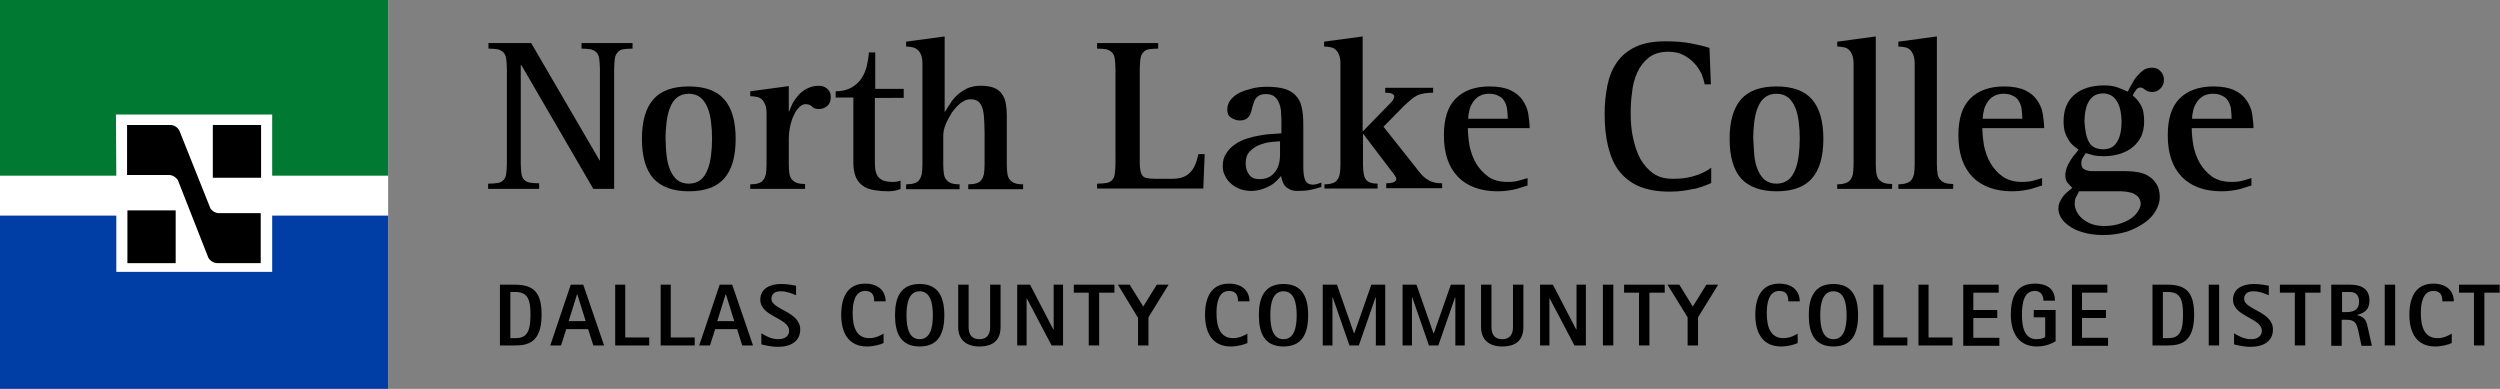 <?xml version="1.0" encoding="utf-8"?>
<!-- Generator: Adobe Illustrator 17.1.0, SVG Export Plug-In . SVG Version: 6.00 Build 0)  -->
<!DOCTYPE svg PUBLIC "-//W3C//DTD SVG 1.1//EN" "http://www.w3.org/Graphics/SVG/1.1/DTD/svg11.dtd">
<svg version="1.1" id="Layer_1" xmlns:x="http://ns.adobe.com/Extensibility/1.0/" xmlns:i="http://ns.adobe.com/AdobeIllustrator/10.0/" xmlns:graph="http://ns.adobe.com/Graphs/1.0/"
	 xmlns="http://www.w3.org/2000/svg" xmlns:xlink="http://www.w3.org/1999/xlink" xmlns:a="http://ns.adobe.com/AdobeSVGViewerExtensions/3.0/"
	 x="0px" y="0px" viewBox="0 0 720.1 112" style="enable-background:new 0 0 720.1 112;" xml:space="preserve">
<rect x="0" y="0" width="720.1" height="112" fill="#808080" stroke="none"/>
<style type="text/css">
	.st0{fill:#FFFFFF;}
	.st1{fill:#92278F;}
	.st2{fill:#008752;}
	.st3{fill:#FFCD00;}
	.st4{fill:#0033A0;}
	.st5{fill:#0099FF;}
	.st6{fill:#211E1F;}
	.st7{fill:#ED8B00;}
	.st8{fill:#97D700;}
	.st9{fill:#009639;}
	.st10{fill:#EA7600;}
	.st11{fill:#003087;}
	.st12{fill:#007A33;}
	.st13{fill:#003DA5;}
	.st14{fill:#E4002B;}
</style>
<g>
	<rect class="st0" width="111.8" height="112"/>
	<g>
		<rect x="61.3" y="36" width="13.9" height="15.2"/>
		<rect x="36.7" y="60.6" width="13.9" height="15.2"/>
		<path d="M51.2,51.8c-0.6-0.8-1.5-1.4-2.6-1.4h-12V36l12.4,0c1.2,0,2.2,0.7,2.7,1.7L60.6,60c0.5,0.8,1.5,1.4,2.5,1.4h12v14.4
			l-12.4,0c-1.2,0-2.2-0.7-2.7-1.6L51.2,51.8"/>
		<polyline class="st12" points="111.8,0 111.8,50.6 78.4,50.6 78.4,33 33.4,33 33.5,50.6 0,50.6 0,0 111.8,0 		"/>
		<polyline class="st13" points="111.8,112 111.8,62.1 78.4,62.1 78.4,78.3 33.5,78.3 33.5,62.1 0,62.1 0,112 111.8,112 		"/>
	</g>
	<g>
		<g>
			<path d="M140.7,52.9c1.1,0,2-0.1,2.7-0.2c0.7-0.1,1.2-0.4,1.6-0.8c0.4-0.4,0.7-1,0.8-1.8c0.1-0.8,0.2-1.8,0.2-3V19.9
				c0-1.2-0.1-2.2-0.2-3c-0.1-0.8-0.4-1.4-0.8-1.8c-0.4-0.4-0.9-0.7-1.6-0.9c-0.7-0.1-1.6-0.2-2.7-0.2v-1.6H153l19.7,33.8h0.1V19.9
				c0-1.2-0.1-2.2-0.2-3c-0.1-0.8-0.4-1.4-0.8-1.8c-0.4-0.4-0.9-0.7-1.6-0.9c-0.7-0.1-1.6-0.2-2.7-0.2v-1.6h14.7v1.6
				c-1.1,0-2,0.1-2.7,0.2c-0.7,0.1-1.2,0.4-1.6,0.9c-0.4,0.4-0.7,1-0.8,1.8c-0.1,0.8-0.2,1.8-0.2,3v34.5h-6l-20.7-35.6H150V47
				c0,1.2,0.1,2.2,0.2,3c0.1,0.8,0.4,1.4,0.8,1.8c0.4,0.4,0.9,0.7,1.6,0.8c0.7,0.1,1.6,0.2,2.7,0.2v1.6h-14.7V52.9z"/>
			<path d="M188.2,51.4c-2.2-2.5-3.3-6.3-3.3-11.4s1.1-8.9,3.3-11.4c2.2-2.5,5.6-3.7,10.2-3.7s8,1.2,10.2,3.7
				c2.2,2.5,3.3,6.3,3.3,11.4s-1.1,8.9-3.3,11.4c-2.2,2.5-5.6,3.7-10.2,3.7S190.4,53.8,188.2,51.4z M192,44.8c0.2,1.6,0.5,2.9,1,4.1
				c0.5,1.2,1.2,2.2,2,2.9c0.9,0.7,2,1.1,3.4,1.1c1.4,0,2.5-0.4,3.4-1.1c0.9-0.7,1.5-1.7,2-2.9c0.5-1.2,0.8-2.6,1-4.1
				c0.2-1.6,0.3-3.2,0.3-4.9c0-1.7-0.1-3.3-0.3-4.8c-0.2-1.6-0.5-2.9-1-4.1c-0.5-1.2-1.2-2.2-2-2.9c-0.9-0.7-2-1.1-3.4-1.1
				c-1.4,0-2.5,0.4-3.4,1.1c-0.9,0.7-1.5,1.7-2,2.9c-0.5,1.2-0.8,2.6-1,4.1c-0.2,1.6-0.3,3.2-0.3,4.8
				C191.8,41.6,191.8,43.3,192,44.8z"/>
			<path d="M216.1,53.1c0.9,0,1.7-0.1,2.3-0.3c0.6-0.2,1.1-0.4,1.4-0.9c0.4-0.4,0.6-1,0.8-1.7c0.1-0.7,0.2-1.6,0.2-2.7V32.8
				c0-1.1-0.1-2-0.4-2.7c-0.3-0.6-0.6-1.2-1-1.5c-0.4-0.4-0.9-0.6-1.5-0.7c-0.6-0.1-1.2-0.2-1.8-0.2v-1.4l11.1-1.5v7.3h0.1
				c0.3-0.7,0.6-1.5,1-2.3c0.4-0.8,1-1.6,1.7-2.4s1.5-1.4,2.5-1.9c0.9-0.5,2.1-0.8,3.4-0.8c0.4,0,0.8,0.1,1.2,0.2
				c0.4,0.1,0.8,0.4,1.1,0.6c0.3,0.3,0.6,0.6,0.8,1c0.2,0.4,0.3,0.9,0.3,1.4c0,1.1-0.3,2-1,2.6c-0.7,0.6-1.5,0.9-2.4,0.9
				c-0.6,0-1-0.1-1.3-0.2c-0.3-0.1-0.5-0.3-0.7-0.5c-0.2-0.2-0.5-0.4-0.7-0.5c-0.3-0.1-0.7-0.2-1.2-0.2c-0.5,0-1,0.2-1.6,0.7
				c-0.5,0.5-1.1,1.1-1.5,2c-0.5,0.9-0.9,2-1.2,3.2c-0.3,1.3-0.5,2.7-0.5,4.4v7.1c0,1.1,0.1,2,0.2,2.7c0.1,0.7,0.4,1.3,0.8,1.7
				c0.4,0.4,0.8,0.7,1.4,0.9c0.6,0.2,1.4,0.3,2.3,0.3v1.4h-15.8V53.1z"/>
			<path d="M259.5,54.4c-1.2,0.5-2.4,0.7-3.6,0.7c-1.4,0-2.7-0.1-3.9-0.3c-1.2-0.2-2.3-0.5-3.2-1.1c-0.9-0.6-1.7-1.4-2.2-2.5
				c-0.5-1.1-0.8-2.6-0.8-4.4V28.1h-5.1v-1.8c1.8,0,3.4-0.4,4.6-1.1c1.2-0.7,2.2-1.6,2.9-2.7c0.7-1.1,1.2-2.3,1.5-3.6
				c0.3-1.3,0.5-2.6,0.6-3.8h1.8v10.5h8.2v2.6H252v18.8c0,2.1,0.4,3.5,1.3,4.3c0.9,0.8,2.1,1.1,3.8,1.1c0.8,0,1.6-0.1,2.3-0.4V54.4z
				"/>
			<path d="M261,53.1c0.9,0,1.7-0.1,2.3-0.3c0.6-0.2,1.1-0.4,1.4-0.9c0.4-0.4,0.6-1,0.8-1.7c0.1-0.7,0.2-1.6,0.2-2.7v-29
				c0-1.1-0.1-2-0.4-2.7s-0.6-1.2-1.1-1.5c-0.4-0.4-0.9-0.6-1.5-0.7c-0.6-0.1-1.1-0.2-1.7-0.2v-1.4l11.1-1.5v21.7h0.1
				c0.4-0.6,0.8-1.4,1.4-2.2c0.5-0.9,1.2-1.7,2-2.5c0.8-0.8,1.8-1.4,2.9-2c1.1-0.5,2.4-0.8,3.9-0.8c1.6,0,2.9,0.2,3.9,0.6
				c1,0.4,1.8,1,2.3,1.8c0.6,0.8,0.9,1.6,1.1,2.7c0.2,1,0.3,2.1,0.3,3.3v14.4c0,1.1,0.1,2,0.2,2.7c0.1,0.7,0.4,1.3,0.8,1.7
				c0.4,0.4,0.8,0.7,1.4,0.9c0.6,0.2,1.4,0.3,2.3,0.3v1.4h-15.8v-1.4c0.9,0,1.7-0.1,2.3-0.3c0.6-0.2,1.1-0.4,1.4-0.9
				c0.4-0.4,0.6-1,0.8-1.7c0.1-0.7,0.2-1.6,0.2-2.7v-9.3c0-1.9-0.1-3.5-0.2-4.7c-0.1-1.3-0.3-2.2-0.7-3c-0.3-0.7-0.7-1.2-1.3-1.5
				c-0.5-0.3-1.2-0.4-2-0.4c-0.9,0-1.8,0.4-2.7,1.1c-0.9,0.7-1.7,1.6-2.5,2.7c-0.7,1.1-1.3,2.2-1.8,3.4c-0.5,1.2-0.7,2.3-0.7,3.3
				v8.4c0,1.1,0.1,2,0.2,2.7c0.1,0.7,0.4,1.3,0.8,1.7c0.4,0.4,0.8,0.7,1.4,0.9c0.6,0.2,1.4,0.3,2.3,0.3v1.4H261V53.1z"/>
			<path d="M316,52.9c1.1,0,2-0.1,2.7-0.2c0.7-0.1,1.2-0.4,1.6-0.8c0.4-0.4,0.7-1,0.8-1.8c0.1-0.8,0.2-1.8,0.2-3V19.9
				c0-1.2-0.1-2.2-0.2-3c-0.1-0.8-0.4-1.4-0.8-1.8c-0.4-0.4-0.9-0.7-1.6-0.9c-0.7-0.1-1.6-0.2-2.7-0.2v-1.6h17.6v1.6
				c-1.1,0-2,0.1-2.7,0.2c-0.7,0.1-1.2,0.4-1.6,0.9c-0.4,0.4-0.7,1-0.8,1.8c-0.1,0.8-0.2,1.8-0.2,3v27.1c0,0.9,0.1,1.6,0.2,2.2
				c0.1,0.6,0.3,1.1,0.6,1.4c0.3,0.4,0.7,0.6,1.3,0.7c0.5,0.1,1.3,0.2,2.2,0.2h4.7c1.3,0,2.3-0.1,3.2-0.4c0.9-0.3,1.6-0.7,2.2-1.3
				c0.6-0.6,1.1-1.3,1.5-2.2c0.4-0.9,0.7-2,1-3.2h1.8l-0.4,9.9H316V52.9z"/>
			<path d="M380.5,53.9c-1.1,0.3-2.1,0.6-3.1,0.8c-1,0.2-2.2,0.3-3.5,0.3c-1,0-1.7-0.1-2.3-0.4c-0.6-0.3-1.1-0.6-1.4-1
				c-0.4-0.4-0.6-0.9-0.8-1.4c-0.2-0.5-0.3-1-0.4-1.5c-0.3,0.3-0.7,0.8-1.2,1.3c-0.5,0.5-1.1,1-1.8,1.4c-0.7,0.4-1.5,0.8-2.5,1.1
				c-0.9,0.3-2,0.5-3.1,0.5c-1.1,0-2.1-0.2-3.1-0.5c-1-0.4-1.9-0.9-2.6-1.5c-0.8-0.7-1.4-1.4-1.8-2.3c-0.5-0.9-0.7-1.8-0.7-2.8
				c0-1.5,0.3-2.7,1-3.7c0.6-1,1.5-1.9,2.5-2.6c1-0.7,2.2-1.3,3.5-1.7c1.3-0.4,2.5-0.7,3.8-0.9c1.2-0.2,2.4-0.4,3.5-0.4
				c1.1-0.1,1.9-0.1,2.6-0.2v-3.1c0-0.8,0-1.7-0.1-2.7c0-1-0.2-1.9-0.5-2.7c-0.3-0.8-0.7-1.5-1.3-2c-0.6-0.5-1.4-0.8-2.5-0.8
				c-1.1,0-1.8,0.2-2.3,0.6c-0.5,0.4-0.9,0.8-1.1,1.4s-0.4,1.2-0.6,1.8c-0.1,0.7-0.3,1.3-0.5,1.8c-0.2,0.5-0.5,1-1,1.4
				c-0.5,0.4-1.2,0.6-2.1,0.6c-0.9,0-1.7-0.3-2.5-0.8c-0.8-0.5-1.1-1.3-1.1-2.4c0-1.1,0.4-2.1,1.1-2.9c0.7-0.8,1.6-1.5,2.7-2
				s2.4-0.9,3.7-1.2c1.4-0.3,2.7-0.4,4-0.4c2,0,3.6,0.2,5,0.6c1.3,0.4,2.4,1,3.2,1.9c0.8,0.8,1.4,1.9,1.7,3.2
				c0.3,1.3,0.5,2.9,0.5,4.7v12.5c0,1.9,0.2,3.3,0.6,4.1c0.4,0.8,1.2,1.2,2.2,1.2c0.4,0,0.8-0.1,1.2-0.2c0.4-0.1,0.8-0.3,1.2-0.4
				V53.9z M368.8,40.7c-0.6,0-1.4,0.1-2.6,0.2s-2.2,0.4-3.3,0.8c-1.1,0.4-2,1-2.9,1.9c-0.8,0.8-1.2,2-1.2,3.5c0,1.2,0.3,2.3,1,3.2
				c0.6,0.9,1.6,1.3,3,1.3c1.8,0,3.3-0.6,4.3-1.9c1.1-1.2,1.6-3,1.6-5.3V40.7z"/>
			<path d="M381.4,53.1c0.9,0,1.7-0.1,2.3-0.3c0.6-0.2,1.1-0.4,1.4-0.9c0.4-0.4,0.6-1,0.8-1.7c0.1-0.7,0.2-1.6,0.2-2.7v-29
				c0-1.1-0.1-2-0.4-2.7s-0.6-1.2-1-1.5c-0.4-0.4-0.9-0.6-1.5-0.7c-0.6-0.1-1.2-0.2-1.8-0.2v-1.4l11.1-1.5v27.4l7.5-7.7
				c1.1-1,1.6-1.8,1.6-2.4c0-0.3-0.2-0.6-0.6-0.8c-0.4-0.2-1.1-0.3-2-0.3v-1.4h13.8v1.4c-1,0-1.9,0.1-2.6,0.2
				c-0.7,0.1-1.4,0.3-2,0.6c-0.6,0.3-1.2,0.7-1.8,1.2c-0.6,0.5-1.2,1.1-2,1.8l-5.9,6l9.2,11.6c0.6,0.8,1.2,1.6,1.7,2.1
				c0.5,0.6,1.1,1.1,1.6,1.4c0.6,0.4,1.2,0.7,1.9,0.9s1.5,0.3,2.5,0.3v1.4h-16.1v-1.4c0.9,0,1.6-0.1,2.1-0.3c0.5-0.2,0.8-0.5,0.8-1
				c0-0.2-0.1-0.5-0.4-0.9c-0.3-0.4-0.5-0.8-0.9-1.2l-8.2-10.8h-0.1v8.8c0,2.2,0.3,3.6,0.9,4.4c0.6,0.7,1.7,1.1,3.3,1.1v1.4h-15.3
				V53.1z"/>
			<path d="M440.1,53.4c-0.6,0.2-1.7,0.5-3.2,1c-1.6,0.4-3.4,0.7-5.5,0.7c-4.9,0-8.7-1.4-11.4-4.1c-2.7-2.8-4.1-6.7-4.1-12
				c0-4.8,1.1-8.3,3.4-10.6c2.3-2.3,5.5-3.5,9.8-3.5c2.5,0,4.5,0.4,6,1.1c1.5,0.7,2.7,1.7,3.5,2.9c0.8,1.2,1.4,2.5,1.6,3.9
				s0.4,2.8,0.4,4.1h-17.8c0,1.6,0.2,3.4,0.5,5.2c0.4,1.8,1,3.5,1.9,5s2.1,2.8,3.5,3.8s3.3,1.5,5.5,1.5c1.3,0,2.4-0.1,3.4-0.4
				c1-0.3,1.8-0.5,2.4-0.7V53.4z M434.3,34.2c0-1-0.1-1.9-0.2-2.8c-0.1-0.9-0.4-1.6-0.8-2.3c-0.4-0.7-1-1.2-1.7-1.5
				c-0.7-0.4-1.6-0.6-2.7-0.6c-1.2,0-2.2,0.3-3,0.8c-0.8,0.5-1.4,1.2-1.8,1.9c-0.4,0.7-0.8,1.5-0.9,2.3c-0.2,0.8-0.3,1.5-0.3,2.2
				H434.3z"/>
			<path d="M492.9,52.7c-0.5,0.3-1.2,0.5-1.9,0.8c-0.7,0.3-1.6,0.5-2.5,0.8c-1,0.2-2.1,0.4-3.3,0.6c-1.3,0.2-2.7,0.3-4.3,0.3
				c-3.4,0-6.3-0.5-8.7-1.5c-2.4-1-4.3-2.5-5.8-4.4c-1.5-1.9-2.5-4.3-3.2-7.1c-0.7-2.8-1-6-1-9.5c0-2.9,0.3-5.5,0.8-8.1
				c0.5-2.5,1.4-4.7,2.7-6.6c1.3-1.9,3.1-3.4,5.4-4.5c2.3-1.1,5.2-1.6,8.7-1.6c2.8,0,5.2,0.2,7.3,0.6c2.1,0.4,3.8,0.8,5.3,1.3
				l0.4,10.5H491c-0.1-0.8-0.4-1.7-0.8-2.8c-0.5-1.1-1.1-2.1-2-3.1s-1.9-1.8-3.2-2.5c-1.3-0.7-2.8-1-4.5-1c-2.3,0-4.2,0.6-5.6,1.7
				c-1.4,1.1-2.5,2.5-3.3,4.3c-0.8,1.7-1.3,3.6-1.5,5.7c-0.3,2.1-0.4,4.1-0.4,6.1c0,2.5,0.2,4.9,0.7,7.1c0.5,2.3,1.2,4.3,2.1,6
				c1,1.7,2.2,3.1,3.8,4.2s3.4,1.5,5.6,1.5c1.5,0,2.8-0.1,4-0.3c1.1-0.2,2.1-0.5,3-0.8c0.9-0.3,1.6-0.7,2.3-1
				c0.7-0.4,1.2-0.7,1.7-1.1V52.7z"/>
			<path d="M501.5,51.4c-2.2-2.5-3.3-6.3-3.3-11.4s1.1-8.9,3.3-11.4c2.2-2.5,5.6-3.7,10.2-3.7s8,1.2,10.2,3.7
				c2.2,2.5,3.3,6.3,3.3,11.4s-1.1,8.9-3.3,11.4c-2.2,2.5-5.6,3.7-10.2,3.7S503.7,53.8,501.5,51.4z M505.3,44.8
				c0.2,1.6,0.5,2.9,1,4.1c0.5,1.2,1.2,2.2,2,2.9c0.9,0.7,2,1.1,3.4,1.1c1.4,0,2.5-0.4,3.4-1.1c0.9-0.7,1.5-1.7,2-2.9
				c0.5-1.2,0.8-2.6,1-4.1c0.2-1.6,0.3-3.2,0.3-4.9c0-1.7-0.1-3.3-0.3-4.8c-0.2-1.6-0.5-2.9-1-4.1c-0.5-1.2-1.2-2.2-2-2.9
				c-0.9-0.7-2-1.1-3.4-1.1c-1.4,0-2.5,0.4-3.4,1.1c-0.9,0.7-1.5,1.7-2,2.9c-0.5,1.2-0.8,2.6-1,4.1c-0.2,1.6-0.3,3.2-0.3,4.8
				C505.1,41.6,505.2,43.3,505.3,44.8z"/>
			<path d="M529.1,53.1c0.9,0,1.7-0.1,2.3-0.3c0.6-0.2,1.1-0.4,1.5-0.9c0.4-0.4,0.6-1,0.8-1.7c0.1-0.7,0.2-1.6,0.2-2.7v-29
				c0-1.1-0.1-2-0.4-2.7c-0.3-0.7-0.6-1.2-1-1.5c-0.4-0.4-0.9-0.6-1.5-0.7c-0.6-0.1-1.2-0.2-1.8-0.2v-1.4l11.1-1.5v36.9
				c0,1.1,0.1,2,0.2,2.7c0.1,0.7,0.4,1.3,0.8,1.7c0.4,0.4,0.8,0.7,1.4,0.9c0.6,0.2,1.4,0.3,2.3,0.3v1.4h-15.8V53.1z"/>
			<path d="M546.7,53.1c0.9,0,1.7-0.1,2.3-0.3c0.6-0.2,1.1-0.4,1.5-0.9c0.4-0.4,0.6-1,0.8-1.7c0.1-0.7,0.2-1.6,0.2-2.7v-29
				c0-1.1-0.1-2-0.4-2.7c-0.3-0.7-0.6-1.2-1-1.5c-0.4-0.4-0.9-0.6-1.5-0.7c-0.6-0.1-1.2-0.2-1.8-0.2v-1.4l11.1-1.5v36.9
				c0,1.1,0.1,2,0.2,2.7c0.1,0.7,0.4,1.3,0.8,1.7c0.4,0.4,0.8,0.7,1.4,0.9c0.6,0.2,1.4,0.3,2.3,0.3v1.4h-15.8V53.1z"/>
			<path d="M588.3,53.4c-0.6,0.2-1.7,0.5-3.2,1c-1.6,0.4-3.4,0.7-5.5,0.7c-4.9,0-8.7-1.4-11.4-4.1c-2.7-2.8-4.1-6.7-4.1-12
				c0-4.8,1.1-8.3,3.4-10.6s5.5-3.5,9.8-3.5c2.5,0,4.5,0.4,6,1.1c1.5,0.7,2.7,1.7,3.5,2.9c0.8,1.2,1.4,2.5,1.6,3.9s0.4,2.8,0.4,4.1
				H571c0,1.6,0.2,3.4,0.5,5.2c0.4,1.8,1,3.5,1.9,5c0.9,1.5,2.1,2.8,3.5,3.8c1.5,1,3.3,1.5,5.5,1.5c1.3,0,2.4-0.1,3.4-0.4
				c1-0.3,1.8-0.5,2.4-0.7V53.4z M582.5,34.2c0-1-0.1-1.9-0.2-2.8c-0.1-0.9-0.4-1.6-0.8-2.3c-0.4-0.7-1-1.2-1.7-1.5
				c-0.7-0.4-1.6-0.6-2.7-0.6c-1.2,0-2.2,0.3-3,0.8c-0.8,0.5-1.4,1.2-1.8,1.9c-0.4,0.7-0.8,1.5-0.9,2.3c-0.2,0.8-0.3,1.5-0.3,2.2
				H582.5z"/>
			<path d="M612.5,49.3c1.1,0,2.3,0.1,3.4,0.3c1.1,0.2,2.2,0.6,3.1,1.2c0.9,0.6,1.6,1.3,2.2,2.3c0.6,1,0.9,2.2,0.9,3.7
				c0,1.3-0.4,2.5-1.1,3.8c-0.7,1.3-1.8,2.5-3.2,3.5c-1.4,1-3.1,1.9-5.1,2.6c-2,0.6-4.3,1-6.8,1c-2.4,0-4.4-0.3-6-0.8
				c-1.7-0.5-3-1.1-4-1.9c-1-0.7-1.8-1.5-2.3-2.4c-0.5-0.9-0.7-1.7-0.7-2.4c0-0.7,0.1-1.4,0.4-2c0.3-0.6,0.6-1.2,1-1.7
				c0.4-0.5,0.8-0.9,1.3-1.3c0.5-0.4,0.9-0.7,1.3-1.1c-0.4-0.4-0.8-0.8-1.3-1.4c-0.5-0.5-0.7-1.3-0.7-2.3c0-0.8,0.2-1.6,0.5-2.3
				c0.3-0.8,0.7-1.4,1.1-2.1c0.4-0.6,0.8-1.2,1.3-1.7c0.4-0.5,0.7-0.9,0.9-1.2c-0.5-0.3-0.9-0.7-1.4-1.1c-0.5-0.4-1-0.9-1.4-1.6
				c-0.4-0.6-0.8-1.4-1.1-2.3c-0.3-0.9-0.4-2-0.4-3.2c0-3.2,1-5.8,3.1-7.6c2.1-1.8,5-2.7,8.6-2.7c1.5,0,2.8,0.2,3.9,0.6
				c1.1,0.4,2,0.8,2.9,1.2c0.3-0.6,0.6-1.3,1.1-2.1c0.4-0.8,0.9-1.6,1.5-2.3c0.6-0.7,1.2-1.3,1.9-1.8c0.7-0.5,1.6-0.7,2.5-0.7
				c1,0,1.8,0.3,2.4,1c0.7,0.7,1,1.5,1,2.5c0,1-0.3,1.8-1,2.5c-0.7,0.7-1.5,1-2.4,1c-0.5,0-0.9-0.1-1.2-0.2s-0.6-0.3-0.9-0.5
				c-0.2-0.2-0.4-0.3-0.6-0.4c-0.2-0.1-0.4-0.2-0.6-0.2c-0.6,0-1.1,0.3-1.4,0.8c-0.4,0.5-0.7,1.1-0.9,1.5c0.9,0.7,1.7,1.6,2.3,2.7
				c0.7,1.1,1,2.7,1,4.8c0,1.6-0.3,3-0.8,4.2c-0.6,1.2-1.4,2.3-2.4,3.1c-1,0.9-2.3,1.5-3.7,2c-1.4,0.4-3,0.7-4.6,0.7
				c-1.3,0-2.4-0.1-3.2-0.3c-0.8-0.2-1.5-0.4-2.1-0.6c-0.3,0.4-0.6,0.9-0.9,1.4c-0.3,0.5-0.4,1-0.4,1.5c0,0.9,0.3,1.5,0.9,1.8
				c0.6,0.3,1.4,0.5,2.4,0.5H612.5z M598.8,55.2c-0.3,0.6-0.6,1.2-0.9,1.7c-0.2,0.5-0.3,1.1-0.3,1.8c0,0.7,0.2,1.4,0.5,2.1
				c0.4,0.8,0.9,1.5,1.6,2.1c0.7,0.6,1.6,1.2,2.7,1.6c1.1,0.4,2.3,0.6,3.8,0.6c1.5,0,2.9-0.2,4.2-0.6c1.3-0.4,2.4-0.9,3.3-1.5
				c0.9-0.6,1.6-1.3,2.1-2.1c0.5-0.8,0.8-1.5,0.8-2.2c0-0.7-0.2-1.2-0.5-1.7c-0.3-0.5-0.8-0.8-1.3-1.1c-0.5-0.3-1.2-0.5-1.8-0.6
				c-0.7-0.1-1.3-0.2-2-0.2H598.8z M601.7,40.9c0.7,1.4,2.2,2.1,4.2,2.1c0.9,0,1.7-0.2,2.4-0.6c0.7-0.4,1.2-1,1.6-1.7
				c0.4-0.7,0.7-1.5,0.9-2.5c0.2-0.9,0.3-2,0.3-3.1c0-1.1-0.1-2.1-0.3-3.1c-0.2-1-0.5-1.9-0.9-2.6s-1-1.4-1.6-1.8
				c-0.7-0.4-1.5-0.7-2.5-0.7c-1.1,0-2.1,0.3-2.8,0.8c-0.7,0.5-1.2,1.2-1.6,2c-0.4,0.8-0.6,1.7-0.8,2.7c-0.1,1-0.2,1.8-0.2,2.6
				C600.6,37.6,600.9,39.5,601.7,40.9z"/>
			<path d="M648.6,53.4c-0.6,0.2-1.7,0.5-3.2,1c-1.6,0.4-3.4,0.7-5.5,0.7c-4.9,0-8.7-1.4-11.4-4.1c-2.7-2.8-4.1-6.7-4.1-12
				c0-4.8,1.1-8.3,3.4-10.6s5.5-3.5,9.8-3.5c2.5,0,4.5,0.4,6,1.1c1.5,0.7,2.7,1.7,3.5,2.9c0.8,1.2,1.4,2.5,1.6,3.9s0.4,2.8,0.4,4.1
				h-17.8c0,1.6,0.2,3.4,0.5,5.2c0.4,1.8,1,3.5,1.9,5c0.9,1.5,2.1,2.8,3.5,3.8c1.5,1,3.3,1.5,5.5,1.5c1.3,0,2.4-0.1,3.4-0.4
				c1-0.3,1.8-0.5,2.4-0.7V53.4z M642.8,34.2c0-1-0.1-1.9-0.2-2.8c-0.1-0.9-0.4-1.6-0.8-2.3c-0.4-0.7-1-1.2-1.7-1.5
				c-0.7-0.4-1.6-0.6-2.7-0.6c-1.2,0-2.2,0.3-3,0.8c-0.8,0.5-1.4,1.2-1.8,1.9c-0.4,0.7-0.8,1.5-0.9,2.3c-0.2,0.8-0.3,1.5-0.3,2.2
				H642.8z"/>
		</g>
	</g>
	<g>
		<g>
			<path d="M144,82h4.3c5.6,0,7.7,2.4,7.7,8.7c0,8.1-4.1,8.8-7.7,8.8H144V82z M147,97.4h1.4c3,0,4.4-1.3,4.4-6.7
				c0-4.3-0.7-6.6-4.4-6.6H147V97.4z"/>
			<path d="M164.4,82h3.6l6,17.5h-3.1l-1.5-4.7h-6.3l-1.5,4.7h-3.1L164.4,82z M163.8,92.5h4.9l-2.4-7.7h-0.1L163.8,92.5z"/>
			<path d="M177.1,82h3v15.2h6.9v2.3h-9.8V82z"/>
			<path d="M190.2,82h3v15.2h6.9v2.3h-9.8V82z"/>
			<path d="M207.3,82h3.6l6,17.5h-3.1l-1.5-4.7h-6.3l-1.5,4.7h-3.1L207.3,82z M206.6,92.5h4.9l-2.4-7.7H209L206.6,92.5z"/>
			<path d="M229.2,85c-1.2-0.5-2.6-1.1-4.4-1.1c-1.5,0-2.6,0.7-2.6,2.2c0,3.1,8.3,3.6,8.3,8.8c0,3.3-2.6,5-6.4,5
				c-2.3,0-4.3-0.6-4.8-0.7V96c1,0.6,2.7,1.7,4.9,1.7c2.3,0,3.1-1.3,3.1-2.4c0-3.8-8.3-4-8.3-9c0-3.1,2.7-4.5,6-4.5
				c2,0,3.7,0.4,4.3,0.5V85z"/>
			<path d="M254.5,98.8c-0.8,0.4-2.7,1-4.8,1c-5.1,0-7.4-3.7-7.4-9.1c0-5.2,1.9-9,6.9-9c4.1,0,5.9,2.4,5.9,5.1h-3.3
				c0-1.4-0.3-3-2.6-3c-3.1,0-3.6,3.7-3.6,6.4c0,4.2,1.2,7.2,4.8,7.2c2,0,3.6-1,4.1-1.3V98.8z"/>
			<path d="M257.8,90.8c0-5.1,1.6-9,7.1-9c5.5,0,7.1,3.9,7.1,9c0,5.1-1.6,9-7.1,9C259.4,99.8,257.8,95.9,257.8,90.8z M264.9,97.7
				c3,0,3.8-3.2,3.8-6.9c0-3.7-0.8-6.9-3.8-6.9c-3,0-3.8,3.2-3.8,6.9C261.1,94.5,261.9,97.7,264.9,97.7z"/>
			<path d="M288.2,94.2c0,3.9-2.3,5.6-6.1,5.6c-3.6,0-6.1-1.8-6.1-5.6V82h3v12.2c0,2,0.8,3.5,3.1,3.5c2.3,0,3.1-1.5,3.1-3.5V82h3
				V94.2z"/>
			<path d="M293,82h3.7l6.7,12.9h0.1V82h2.7v17.5h-3.3L295.8,86h-0.1v13.5H293V82z"/>
			<path d="M313.7,84.3h-4.4V82h11.7v2.3h-4.4v15.2h-3V84.3z"/>
			<path d="M327.7,91.4L322,82h3.4l3.9,6.3l3.9-6.3h3.4l-5.8,9.4v8.1h-3V91.4z"/>
			<path d="M359.3,98.8c-0.8,0.4-2.7,1-4.8,1c-5.1,0-7.4-3.7-7.4-9.1c0-5.2,1.9-9,6.9-9c4.1,0,5.9,2.4,5.9,5.1h-3.3
				c0-1.4-0.3-3-2.6-3c-3.1,0-3.6,3.7-3.6,6.4c0,4.2,1.2,7.2,4.8,7.2c2,0,3.6-1,4.1-1.3V98.8z"/>
			<path d="M362.6,90.8c0-5.1,1.6-9,7.1-9c5.5,0,7.1,3.9,7.1,9c0,5.1-1.6,9-7.1,9C364.2,99.8,362.6,95.9,362.6,90.8z M369.7,97.7
				c3,0,3.8-3.2,3.8-6.9c0-3.7-0.8-6.9-3.8-6.9c-3,0-3.8,3.2-3.8,6.9C365.9,94.5,366.7,97.7,369.7,97.7z"/>
			<path d="M381,82h4.1l4.9,14h0.1l4.9-14h4v17.5h-2.7V85.7h-0.1l-4.8,13.8h-2.7l-4.8-13.8h-0.1v13.8H381V82z"/>
			<path d="M403.9,82h4.1l4.9,14h0.1l4.9-14h4v17.5h-2.7V85.7h-0.1l-4.8,13.8h-2.7l-4.8-13.8h-0.1v13.8h-2.7V82z"/>
			<path d="M438.8,94.2c0,3.9-2.3,5.6-6.1,5.6c-3.6,0-6.1-1.8-6.1-5.6V82h3v12.2c0,2,0.8,3.5,3.1,3.5c2.3,0,3.1-1.5,3.1-3.5V82h3
				V94.2z"/>
			<path d="M443.6,82h3.7l6.7,12.9h0.1V82h2.7v17.5h-3.3L446.4,86h-0.1v13.5h-2.7V82z"/>
			<path d="M461.7,82h3v17.5h-3V82z"/>
			<path d="M472.2,84.3h-4.4V82h11.7v2.3h-4.4v15.2h-3V84.3z"/>
			<path d="M486.1,91.4l-5.8-9.4h3.4l3.9,6.3l3.9-6.3h3.4l-5.8,9.4v8.1h-3V91.4z"/>
			<path d="M517.8,98.8c-0.8,0.4-2.7,1-4.8,1c-5.1,0-7.4-3.7-7.4-9.1c0-5.2,1.9-9,6.9-9c4.1,0,5.9,2.4,5.9,5.1h-3.3
				c0-1.4-0.3-3-2.6-3c-3.1,0-3.6,3.7-3.6,6.4c0,4.2,1.2,7.2,4.8,7.2c2,0,3.6-1,4.1-1.3V98.8z"/>
			<path d="M521,90.8c0-5.1,1.6-9,7.1-9c5.5,0,7.1,3.9,7.1,9c0,5.1-1.6,9-7.1,9C522.6,99.8,521,95.9,521,90.8z M528.1,97.7
				c3,0,3.8-3.2,3.8-6.9c0-3.7-0.8-6.9-3.8-6.9c-3,0-3.8,3.2-3.8,6.9C524.3,94.5,525.1,97.7,528.1,97.7z"/>
			<path d="M539.5,82h3v15.2h6.9v2.3h-9.8V82z"/>
			<path d="M552.5,82h3v15.2h6.9v2.3h-9.8V82z"/>
			<path d="M565.5,82h10.2v2.3h-7.3v5h6.9v2.3h-6.9v5.7h7.5v2.3h-10.4V82z"/>
			<path d="M592.2,98.2c-0.7,0.5-2.7,1.6-5.5,1.6c-5.2,0-7.5-3.9-7.5-9.1c0-5.6,1.9-9,6.9-9c4.1,0,5.8,2,5.8,4.9h-3.3
				c0-1.3-0.6-2.8-2.5-2.8c-3,0-3.7,3.2-3.7,6.9c0,3.2,0.6,7,4.2,7c1.4,0,2.3-0.4,2.5-0.7v-5.6h-3.3v-2.1h6.3V98.2z"/>
			<path d="M596.7,82H607v2.3h-7.3v5h6.9v2.3h-6.9v5.7h7.5v2.3h-10.4V82z"/>
			<path d="M620,82h4.3c5.6,0,7.7,2.4,7.7,8.7c0,8.1-4.1,8.8-7.7,8.8H620V82z M623,97.4h1.4c3,0,4.4-1.3,4.4-6.7
				c0-4.3-0.7-6.6-4.4-6.6H623V97.4z"/>
			<path d="M636.2,82h3v17.5h-3V82z"/>
			<path d="M653.4,85c-1.2-0.5-2.6-1.1-4.4-1.1c-1.5,0-2.6,0.7-2.6,2.2c0,3.1,8.3,3.6,8.3,8.8c0,3.3-2.6,5-6.4,5
				c-2.3,0-4.3-0.6-4.8-0.7V96c1,0.6,2.7,1.7,4.9,1.7c2.3,0,3.1-1.3,3.1-2.4c0-3.8-8.3-4-8.3-9c0-3.1,2.7-4.5,6-4.5
				c2,0,3.7,0.4,4.3,0.5V85z"/>
			<path d="M661.1,84.3h-4.4V82h11.7v2.3h-4.4v15.2h-3V84.3z"/>
			<path d="M671.6,82h5.3c3.3,0,5.6,1.2,5.6,4.6c0,2.8-1.7,3.6-3.5,4.1v0.1c2.4,0.5,2.7,2,3.1,3.9l1.1,4.9h-3l-0.8-3.8
				c-0.6-2.8-1-3.7-3.7-3.7h-1.2v7.5h-3V82z M674.5,89.9h1.2c1.9,0,3.8-0.4,3.8-3c0-1.8-0.9-2.8-2.6-2.8h-2.3V89.9z"/>
			<path d="M686.9,82h3v17.5h-3V82z"/>
			<path d="M706.2,98.8c-0.8,0.4-2.7,1-4.8,1c-5.1,0-7.4-3.7-7.4-9.1c0-5.2,1.9-9,6.9-9c4.1,0,5.9,2.4,5.9,5.1h-3.3
				c0-1.4-0.3-3-2.6-3c-3.1,0-3.6,3.7-3.6,6.4c0,4.2,1.2,7.2,4.8,7.2c2,0,3.6-1,4.1-1.3V98.8z"/>
			<path d="M712.7,84.3h-4.4V82h11.7v2.3h-4.4v15.2h-3V84.3z"/>
		</g>
	</g>
</g>
</svg>
